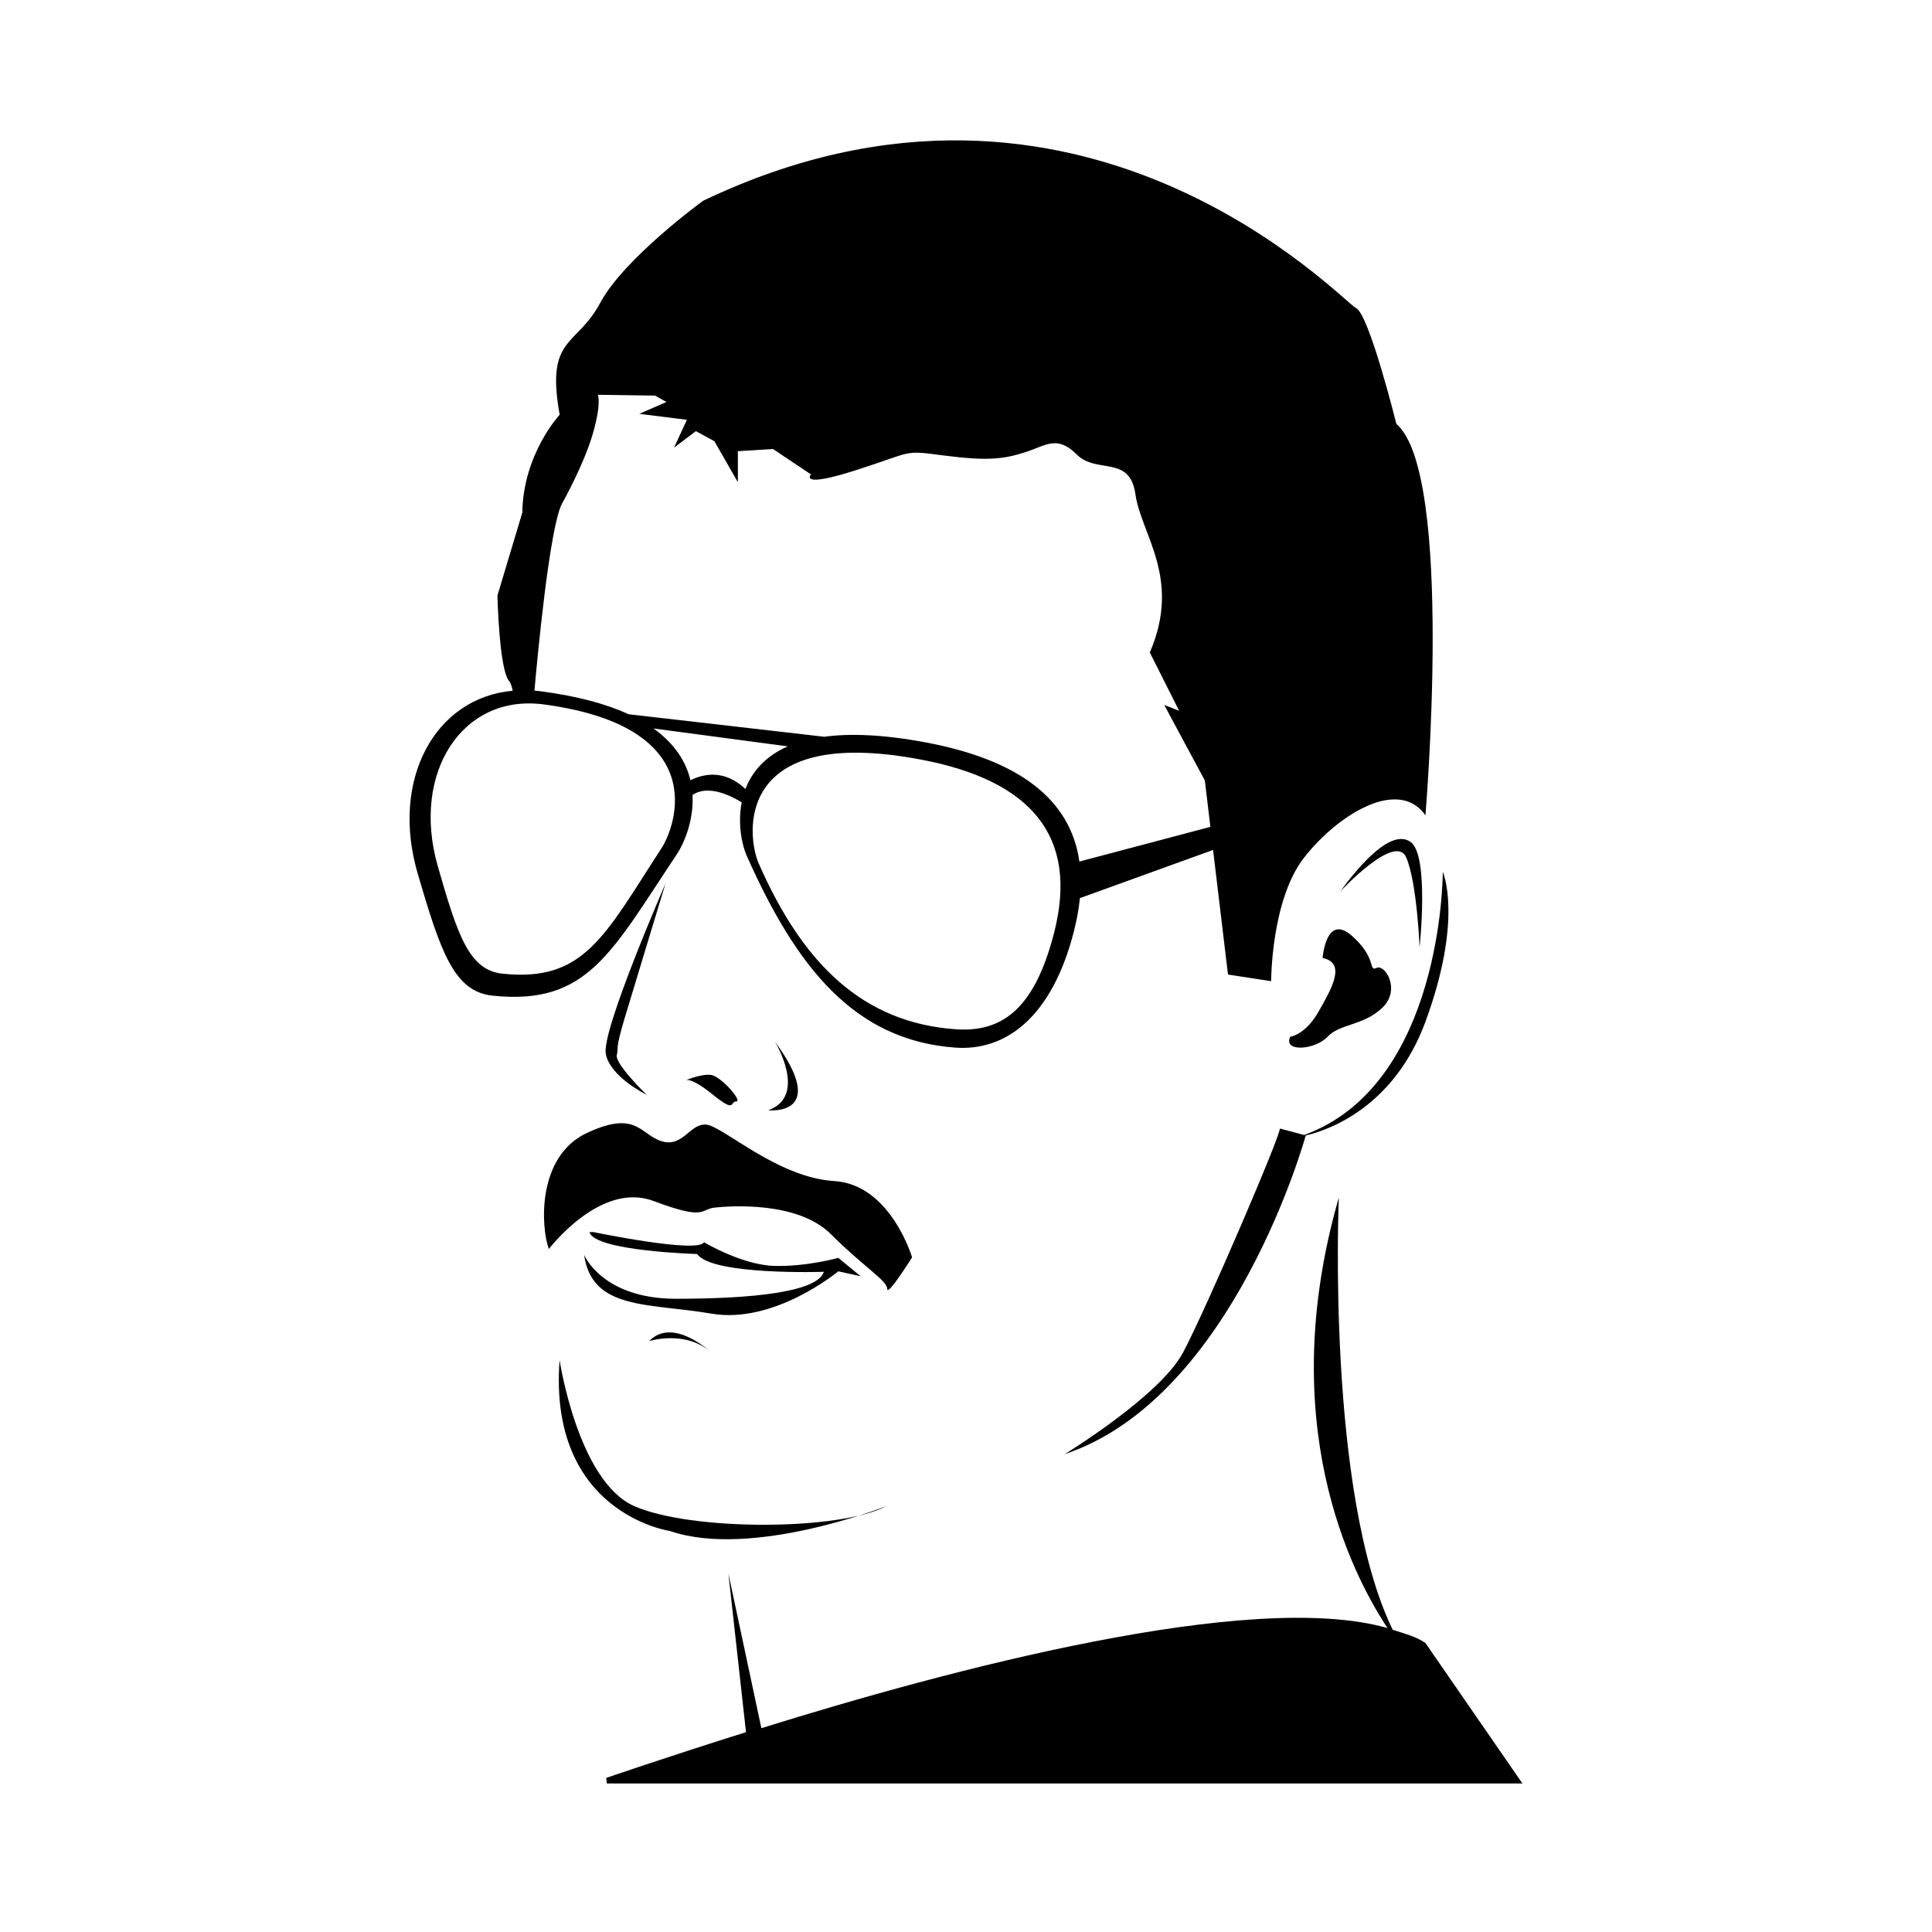 <?xml version="1.0" encoding="UTF-8"?>
<!-- Uploaded to: ICON Repo, www.svgrepo.com, Generator: ICON Repo Mixer Tools -->
<svg fill="#000000" width="800px" height="800px" version="1.1" viewBox="144 144 512 512" xmlns="http://www.w3.org/2000/svg">
 <g>
  <path d="m289.45 475.01s13.629-18.02 27.695-12.746c14.062 5.273 12.305 2.203 16.262 1.758 3.953-0.438 21.977-1.758 30.77 7.031 8.793 8.785 14.941 12.305 14.941 14.504 0 2.203 6.594-8.352 6.594-8.352s-5.715-19.336-20.66-20.219c-14.941-0.883-29.449-14.504-33.848-14.949-4.394-0.438-6.152 6.156-11.863 4.398-5.715-1.762-6.594-8.352-19.781-2.203-13.184 6.156-12.309 24.621-10.109 30.777z"/>
  <path d="m320.36 378.16s-17 38.977-15.824 45.125c1.168 6.156 10.836 10.844 10.836 10.844s-8.5-8.207-7.91-10.551-0.586-0.883 2.051-9.668c2.637-8.789 10.848-35.75 10.848-35.75z"/>
  <path d="m325.64 430.32s1.168-1.168 7.324 3.809c6.152 4.984 4.394 1.762 6.152 1.762 1.762 0-4.098-6.742-6.734-7.031-2.641-0.305-6.742 1.461-6.742 1.461z"/>
  <path d="m349.37 420.06s8.793 14.363-1.758 18.168c0.004 0.008 16.406 1.766 1.758-18.168z"/>
  <path d="m514.05 256.34s-7.246-29.242-10.762-30.77c-3.516-1.551-72.754-76.27-172.96-28.359 0 0-20.887 15.176-27.25 27.023-6.367 11.887-14.504 8.793-10.762 29.68 0 0-9.672 10.34-9.898 25.93l-6.594 21.977s0.438 19.566 3.074 22.633c0.473 0.543 0.77 1.633 0.969 2.602-20.605 1.848-32.477 23.559-25.16 48.508 6.121 20.867 9.637 31.246 19.863 32.301 25.16 2.625 31.402-11.43 48.84-37.539 1.707-2.562 4.504-8.723 4.117-15.648 4.144-2.848 10.227 0.227 13.027 1.953-1.129 5.84 0.137 11.496 1.336 14.168 13.168 29.59 28.5 48.879 55.242 50.828 13.297 0.988 25.598-7.91 31.453-30.77 0.789-3.094 1.32-6.047 1.598-8.844l35.293-12.766 3.953 33.02 11.43 1.758s0-21.328 8.578-32.527c3.988-5.203 9.672-10.27 15.332-13.168 1.148-0.578 2.266-1.074 3.375-1.461 5.367-1.863 10.387-1.391 13.609 3.199 0 0 7.684-90.543-7.699-103.73zm-194.77 112.48c-15.035 23.102-20.418 35.535-42.145 33.211-8.828-0.945-11.863-10.113-17.141-28.57-7.031-24.633 6.504-45.695 28.164-42.777 44.68 6 34.887 32.352 31.121 38.137zm22.273-15.719c-5.691-5.414-11.41-3.918-14.574-2.316-1.129-4.731-3.977-9.582-9.809-13.734l35.598 4.746c-6.164 2.711-9.539 6.891-11.215 11.305zm81.832 37.945c-5.309 20.902-14.238 26.582-26.25 25.711-24.172-1.762-40.223-16.918-52.078-43.957-3.109-7.07-6.769-36.926 42.969-27.512 29.066 5.496 41.867 20.156 35.359 45.758zm6.664-18.727c-2.379-16.758-16.402-26.988-40.648-31.559-11.324-2.125-20.133-2.445-26.973-1.512l-51.832-5.965c-5.769-2.656-13.359-4.781-23.262-6.082-0.574-0.07-1.145-0.141-1.703-0.176 0.707-8.016 4.004-43.562 7.332-49.602 0 0 5.715-10.125 8.137-18.461 2.414-8.367 1.305-10.34 1.305-10.34l15.156 0.211 3.059 1.688-7.188 3.148 12.605 1.582-3.41 7.387 5.777-4.379 4.914 2.656 6.223 10.867v-8.211l9.32-0.578 10.062 6.734s-3.457 3.812 12.086-1.18c15.523-4.977 12.035-5.273 23.469-3.797 11.43 1.461 15.539 0.883 21.109-0.875 5.57-1.758 8.5-4.695 13.77 0.578 5.281 5.273 14.07 0 15.547 10.551 1.461 10.551 12.312 22.273 3.805 41.898l7.773 15.453-3.953-1.531 10.762 19.992 1.477 12.309z"/>
  <path d="m298.79 476.54s4.777 11.648 24.34 11.648c19.559 0 37.441-1.648 39.203-7.144 0 0-29.629 1.004-33.582-4.715 0 0-27.211-0.766-28.531-5.805h1.098s27.719 5.758 29.246 2.676c0 0 10.098 6.062 18.668 6.281 8.57 0.223 16.922-2.133 16.922-2.133l5.934 4.871-5.934-1.309s-16.895 14.078-33.609 11.219c-16.723-2.856-31.668-0.863-33.754-15.59z"/>
  <path d="m316.04 499.4s9.703-3.074 16.5 3.074c0 0.004-10.121-9.664-16.5-3.074z"/>
  <path d="m292.3 504.45s4.836 32.086 19.781 38.684c14.949 6.594 54.281 6.594 66.816 0 0 0-35.605 14.066-57.363 6.594-0.004 0-32.309-4.613-29.234-45.277z"/>
  <path d="m494.5 397.87s0.875-11.863 7.688-5.934c6.812 5.93 4.394 9.668 6.594 8.57 2.203-1.098 6.594 5.715 1.543 10.551-5.059 4.836-11.211 4.176-14.504 7.688-3.293 3.516-11.871 4.176-9.891 0 0 0 3.953-0.438 7.465-6.594 3.516-6.148 7.473-12.965 1.105-14.281z"/>
  <path d="m521.75 414.79c-8.496 23.016-26.191 28.84-31.715 30.121 0 0-19.059 69.5-63.879 84.449 0.77-0.457 25.266-15.543 31.332-26.867 6.156-11.512 26.535-59.129 25.652-59.426 0.637 0.137 5.062 1.355 6.469 1.723 36.535-13.312 36.746-68.539 36.746-69.746 0.176 0.379 5.336 12.723-4.606 39.746z"/>
  <path d="m499.14 380.29s14.691-15.824 17.547-9.012c2.856 6.816 3.516 23.734 3.516 23.734s2.637-24.395-2.414-27.91c-5.059-3.519-13.344 5.934-18.648 13.188z"/>
  <path d="m547.46 616.64h-242.64l-0.172-1.477s14.887-5.133 37.047-12.125l-4.66-42.027 8.734 40.977c49.297-15.387 129.8-36.902 165.94-26.531-9.758-14.758-29.992-54.75-12.906-114.09 0 0-3.394 78.215 14.277 114.54 3.32 1.078 6.223 1.82 8.664 3.492z"/>
 </g>
</svg>
